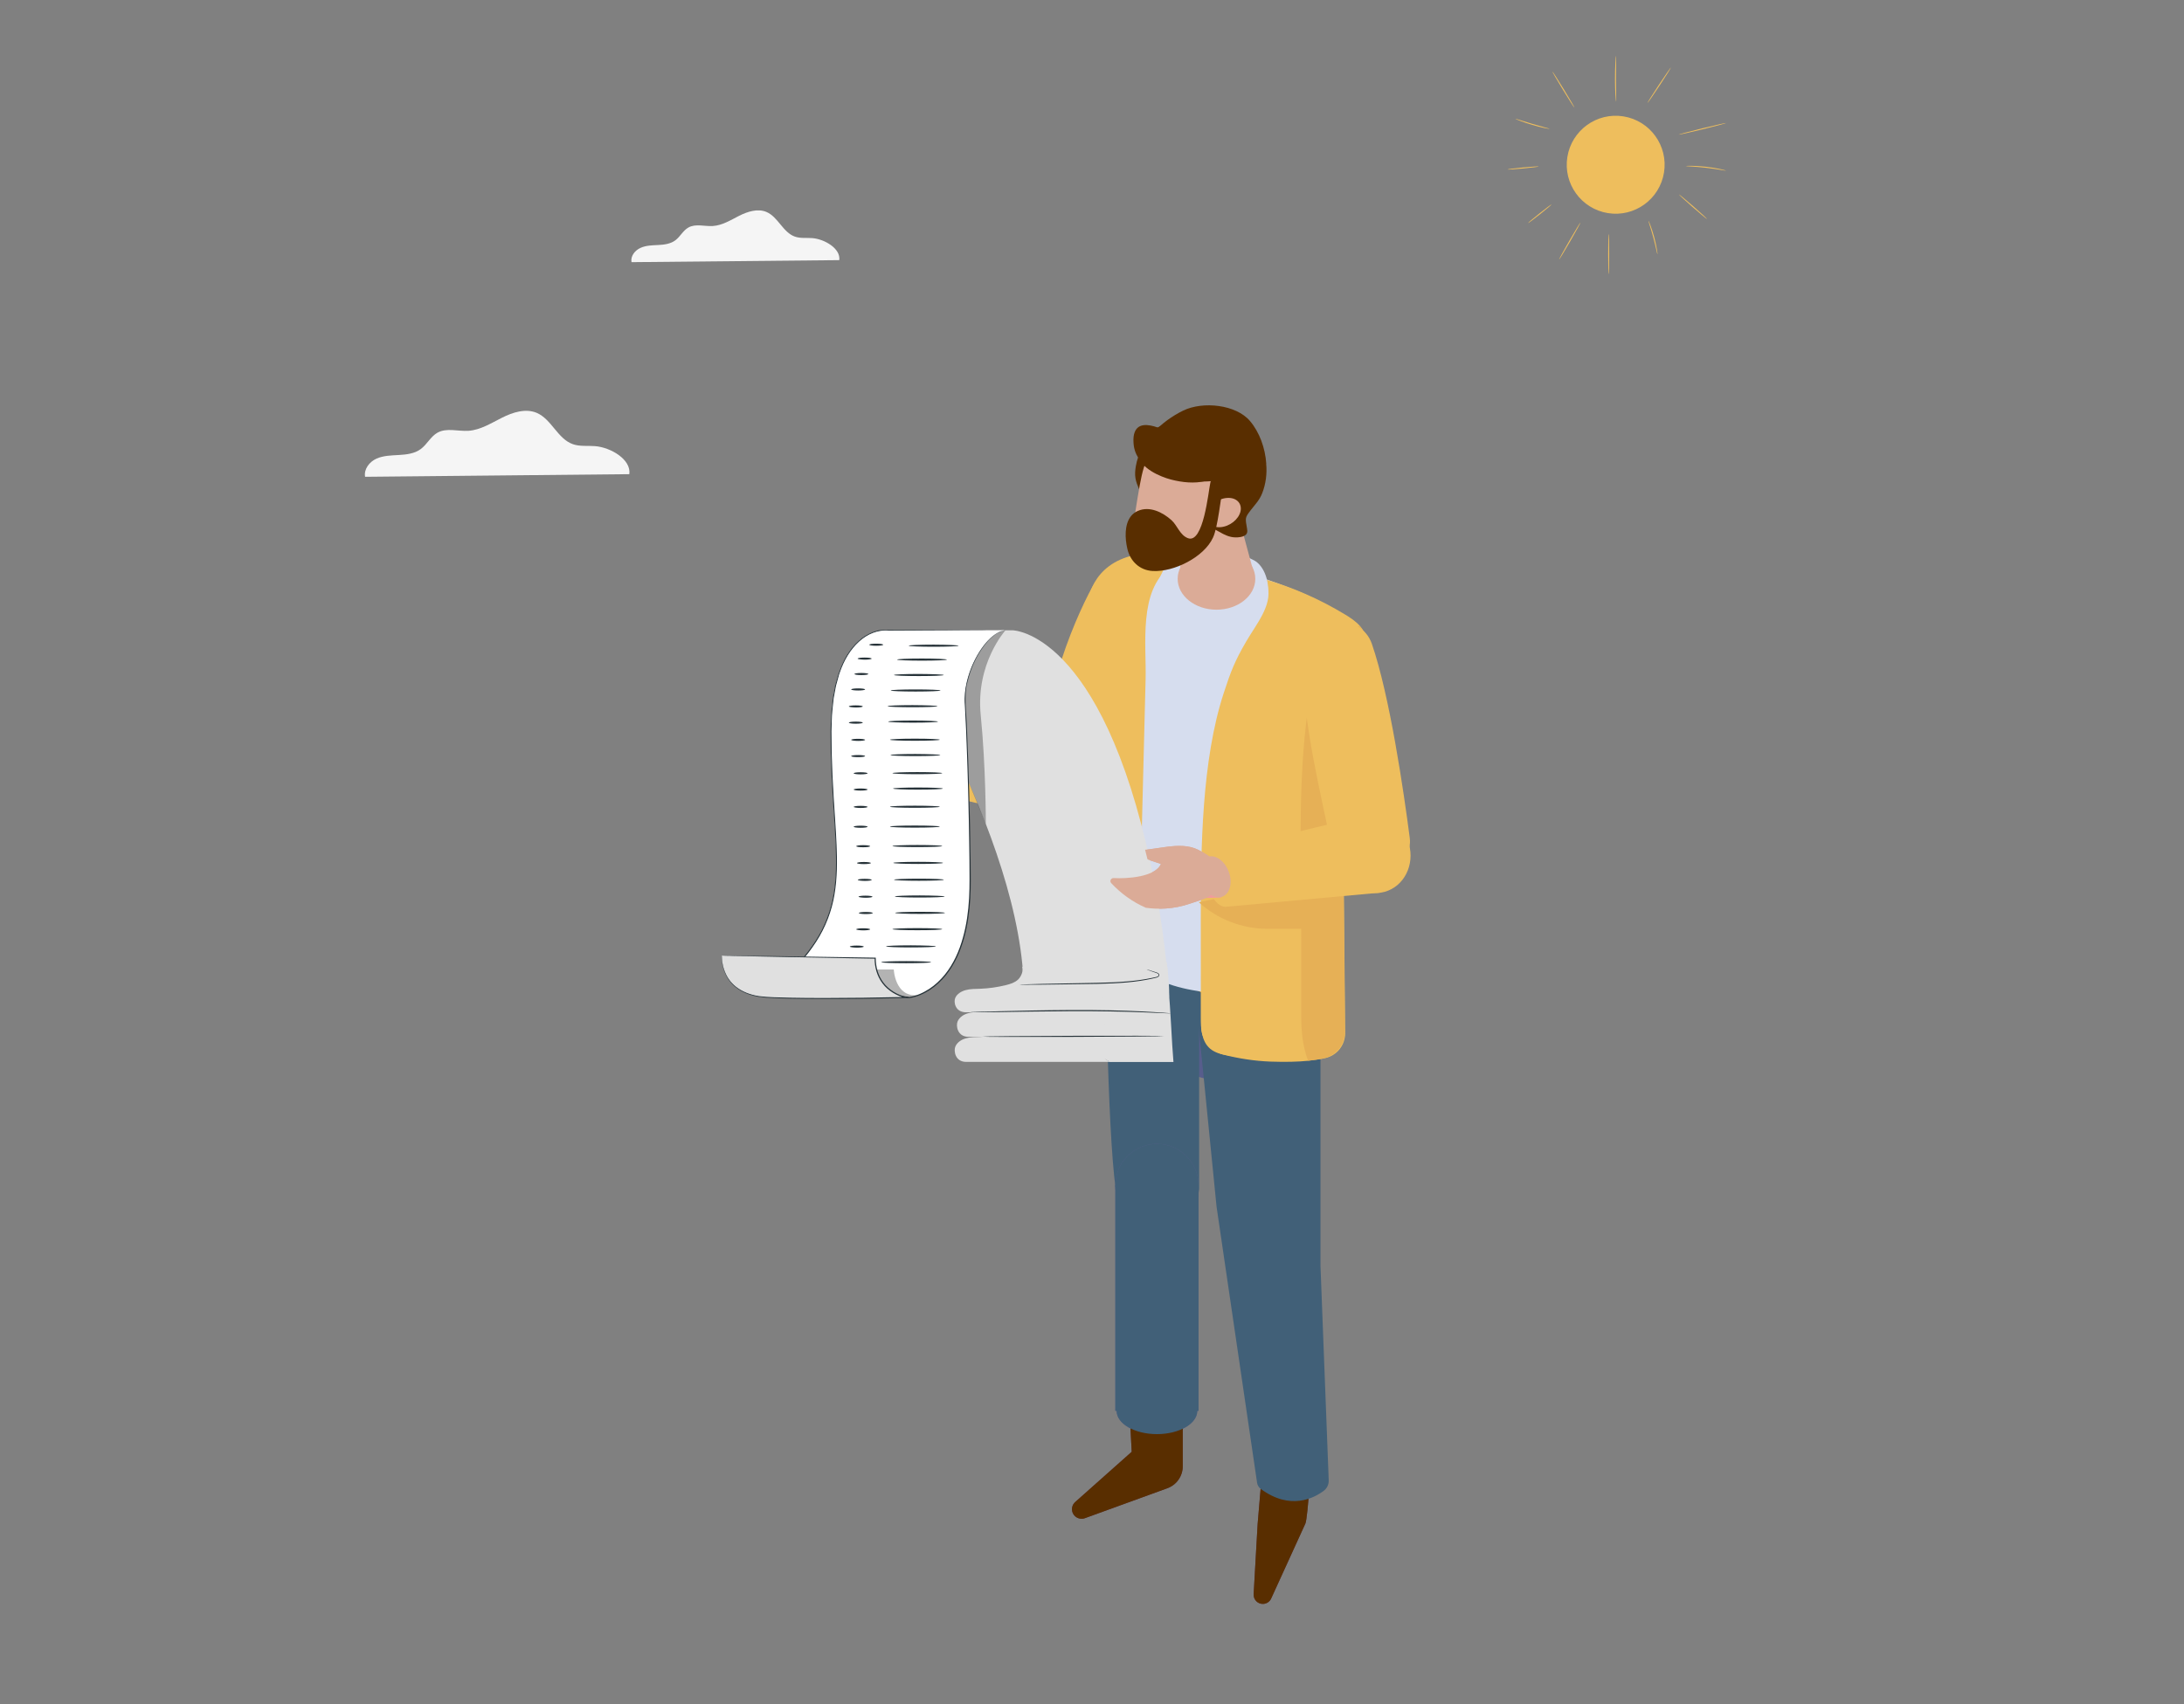 <svg width="820" height="640" viewBox="0 0 820 640" fill="none" xmlns="http://www.w3.org/2000/svg">
<rect x="0" y="0" width="820" height="640" fill="#808080" stroke="none"/>
<mask id="mask0_10424_115375" style="mask-type:alpha" maskUnits="userSpaceOnUse" x="0" y="0" width="820" height="640">
<rect width="820" height="640" rx="24" fill="#D9D9D9"/>
</mask>
<g mask="url(#mask0_10424_115375)">
<path d="M315.108 97.689C315.7 93.343 309.582 89.786 304.987 89.419C302.788 89.25 300.505 89.589 298.447 88.855C293.936 87.275 292.16 81.46 287.763 79.598C284.493 78.215 280.687 79.457 277.529 81.037C274.344 82.646 271.215 84.65 267.634 84.876C264.533 85.073 261.179 83.916 258.472 85.44C256.443 86.569 255.4 88.883 253.539 90.266C251.707 91.621 249.339 91.903 247.083 92.016C244.828 92.129 242.488 92.157 240.43 93.117C238.372 94.048 236.681 96.221 237.104 98.451L315.108 97.689Z" fill="#F5F5F5"/>
<path d="M236.286 178.069C237.047 172.538 229.266 167.994 223.403 167.542C220.612 167.316 217.708 167.74 215.086 166.808C209.364 164.804 207.08 157.41 201.499 155.039C197.326 153.289 192.506 154.841 188.474 156.873C184.415 158.906 180.412 161.474 175.901 161.784C171.955 162.038 167.698 160.571 164.259 162.49C161.693 163.929 160.34 166.893 157.972 168.643C155.66 170.364 152.644 170.703 149.769 170.872C146.893 171.042 143.933 171.07 141.311 172.255C138.69 173.441 136.547 176.207 137.083 179.057L236.286 178.069Z" fill="#F5F5F5"/>
<path d="M624.763 64.802C626.38 54.772 619.57 45.327 609.551 43.708C599.532 42.088 590.098 48.907 588.48 58.937C586.863 68.968 593.673 78.412 603.692 80.032C613.711 81.652 623.145 74.833 624.763 64.802Z" fill="#EEBE5D"/>
<path d="M603.992 103C603.879 103 603.799 99.601 603.799 95.412C603.799 91.223 603.879 87.824 603.992 87.824C604.105 87.824 604.185 91.223 604.185 95.412C604.185 99.601 604.105 103 603.992 103Z" fill="#EEBE5D"/>
<path d="M593.404 83.555C593.501 83.603 591.763 86.777 589.542 90.627C587.321 94.478 585.439 97.571 585.342 97.507C585.246 97.458 586.984 94.284 589.204 90.434C591.441 86.584 593.307 83.491 593.404 83.555Z" fill="#EEBE5D"/>
<path d="M582.542 76.773C582.607 76.853 580.692 78.497 578.246 80.43C575.816 82.363 573.772 83.877 573.708 83.797C573.644 83.716 575.559 82.073 578.005 80.14C580.45 78.191 582.478 76.692 582.542 76.773Z" fill="#EEBE5D"/>
<path d="M622.32 95.525C622.271 95.541 622.094 94.816 621.837 93.656C621.579 92.496 621.193 90.901 620.727 89.162C620.26 87.406 619.777 85.843 619.423 84.715C619.069 83.588 618.86 82.879 618.908 82.863C618.957 82.847 619.262 83.523 619.681 84.635C620.099 85.746 620.614 87.309 621.097 89.081C621.563 90.837 621.901 92.448 622.094 93.624C622.304 94.784 622.368 95.509 622.32 95.525Z" fill="#EEBE5D"/>
<path d="M640.953 82.282C640.889 82.363 638.459 80.349 635.53 77.788C632.602 75.226 630.285 73.084 630.349 73.003C630.413 72.922 632.843 74.936 635.788 77.498C638.716 80.059 641.034 82.202 640.953 82.282Z" fill="#EEBE5D"/>
<path d="M648.098 64.094C648.082 64.143 647.245 63.998 645.877 63.772C644.51 63.547 642.627 63.257 640.551 63.015C638.459 62.773 636.56 62.628 635.177 62.548C633.793 62.467 632.94 62.419 632.94 62.355C632.94 62.306 633.793 62.258 635.177 62.274C636.56 62.29 638.475 62.387 640.583 62.628C642.691 62.87 644.574 63.208 645.926 63.498C647.277 63.804 648.114 64.046 648.098 64.094Z" fill="#EEBE5D"/>
<path d="M648.114 46.196C648.146 46.293 644.156 47.356 639.232 48.564C634.292 49.773 630.285 50.659 630.253 50.562C630.22 50.465 634.211 49.402 639.135 48.194C644.075 46.986 648.098 46.099 648.114 46.196Z" fill="#EEBE5D"/>
<path d="M627.357 25.35C627.453 25.414 625.538 28.443 623.109 32.132C620.679 35.821 618.619 38.769 618.539 38.705C618.442 38.641 620.357 35.612 622.787 31.923C625.217 28.233 627.276 25.301 627.357 25.35Z" fill="#EEBE5D"/>
<path d="M606.76 21C606.808 21 606.808 21.967 606.792 23.529C606.776 25.092 606.744 27.235 606.744 29.619C606.744 32.003 606.776 34.146 606.808 35.708C606.84 37.271 606.84 38.238 606.792 38.238C606.744 38.238 606.631 37.287 606.534 35.725C606.438 34.162 606.357 32.019 606.357 29.635C606.357 27.251 606.422 25.092 606.518 23.545C606.599 21.951 606.695 21 606.76 21Z" fill="#EEBE5D"/>
<path d="M591.151 40.461C591.055 40.509 589.124 37.513 586.823 33.743C584.521 29.973 582.735 26.88 582.832 26.832C582.928 26.784 584.859 29.78 587.16 33.55C589.445 37.303 591.248 40.397 591.151 40.461Z" fill="#EEBE5D"/>
<path d="M581.834 48.387C581.818 48.435 581.078 48.322 579.887 48.081C578.696 47.823 577.055 47.436 575.269 46.905C573.483 46.373 571.89 45.825 570.747 45.39C569.605 44.955 568.913 44.633 568.945 44.585C568.961 44.536 569.685 44.762 570.844 45.133C572.002 45.503 573.611 46.019 575.381 46.534C577.168 47.066 578.777 47.501 579.951 47.823C581.11 48.129 581.834 48.339 581.834 48.387Z" fill="#EEBE5D"/>
<path d="M577.763 62.516C577.779 62.628 575.14 62.967 571.906 63.273C568.655 63.579 566.016 63.756 566 63.643C565.984 63.531 568.607 63.192 571.857 62.886C575.108 62.58 577.747 62.419 577.763 62.516Z" fill="#EEBE5D"/>
<path d="M432.662 223.465C432.211 226.964 422.683 291.709 412.196 301.136C412.196 301.136 394.577 300.769 393.731 297.213C387.134 269.469 403.513 232.581 409.941 220.727C414.761 211.921 419.948 214.546 421.64 215.731C430.041 222.59 433.452 217.453 432.662 223.465Z" fill="#EEBE5D"/>
<path d="M334.868 273.843C354.602 275 397.367 278.5 409.997 284.201C426.206 291.596 419.44 308.53 402.723 307.486C397.254 307.147 385.414 307.514 331.485 292.443C331.119 292.358 330.837 290.213 330.978 288.237C331.147 285.754 331.654 282.31 332.19 279.093C333.008 274.464 334.474 273.759 334.868 273.843Z" fill="#EEBE5D"/>
<path d="M466.406 366.642C473.679 366.642 480.783 366.473 487.69 366.134L493.976 375.081V404.208C490.227 410.361 482.897 413.296 475.963 411.405L449.576 404.293C434.804 396.7 422.513 385.016 414.168 370.65L418.2 363.905C433.028 365.655 449.322 366.642 466.406 366.642Z" fill="#575D8C"/>
<path d="M450.225 343.358V446.487C448.815 457.861 445.799 460.09 434.41 461.248C428.151 461.897 421.442 459.046 419.553 450.325C416.029 434.012 414.986 364.3 414.845 335.173C426.629 335.794 438.413 343.161 450.225 343.358Z" fill="#416078"/>
<path d="M444.079 531.721V550.631C444.079 554.357 441.739 557.687 438.215 558.929L407.29 570.162C406.022 570.613 404.612 570.303 403.625 569.4C402.131 568.017 402.103 565.674 403.513 564.235L424.909 545.212L424.092 529.718L444.079 531.721Z" fill="#61364E"/>
<path d="M490.115 572.166L477.26 600.333C476.724 601.518 475.568 602.28 474.3 602.337C472.242 602.449 470.579 600.728 470.691 598.696L472.186 572.391L474.638 543.378L491.524 543.603C492.765 545.494 491.045 570.105 490.115 572.166Z" fill="#61364E"/>
<path d="M494.879 349.878V475.303L497.924 558.195C497.924 558.195 487.803 570.67 473.003 558.195L458.203 453.147L451.324 381.488L446.814 345.334L494.879 349.878Z" fill="#575D8C"/>
<path d="M445.43 456.251C451.529 450.145 451.529 440.245 445.43 434.139C439.331 428.033 429.442 428.033 423.343 434.139C417.244 440.245 417.244 450.145 423.343 456.251C429.442 462.357 439.331 462.357 445.43 456.251Z" fill="#575D8B"/>
<path d="M434.382 538.58C442.742 538.58 449.52 534.663 449.52 529.831C449.52 524.999 442.742 521.081 434.382 521.081C426.021 521.081 419.243 524.999 419.243 529.831C419.243 534.663 426.021 538.58 434.382 538.58Z" fill="#575D8B"/>
<path d="M449.999 445.188H418.764V529.83H449.999V445.188Z" fill="#575D8B"/>
<path d="M444.079 531.721V550.631C444.079 554.357 441.739 557.687 438.215 558.929L407.29 570.162C406.022 570.613 404.612 570.303 403.625 569.4C402.131 568.017 402.103 565.674 403.513 564.235L424.909 545.212L424.092 529.718L444.079 531.721Z" fill="#592E00"/>
<path d="M490.115 572.166L477.26 600.333C476.724 601.518 475.568 602.28 474.3 602.337C472.242 602.449 470.579 600.728 470.691 598.696L472.186 572.391L474.638 543.378L491.524 543.603C492.765 545.494 491.045 570.105 490.115 572.166Z" fill="#592E00"/>
<path d="M495.782 349.878V475.303L498.882 555.994C498.911 557.49 498.234 558.929 497.05 559.832C493.329 562.626 484.449 567.311 473.398 559.183C472.581 558.59 472.073 557.687 471.96 556.699L456.766 453.147L449.633 381.488L444.954 345.334L495.782 349.878Z" fill="#416078"/>
<path d="M445.43 456.251C451.529 450.145 451.529 440.245 445.43 434.139C439.331 428.033 429.442 428.033 423.343 434.139C417.244 440.245 417.244 450.145 423.343 456.251C429.442 462.357 439.331 462.357 445.43 456.251Z" fill="#416078"/>
<path d="M434.382 538.58C442.742 538.58 449.52 534.663 449.52 529.831C449.52 524.999 442.742 521.081 434.382 521.081C426.021 521.081 419.243 524.999 419.243 529.831C419.243 534.663 426.021 538.58 434.382 538.58Z" fill="#416078"/>
<path d="M449.999 445.188H418.764V529.83H449.999V445.188Z" fill="#416078"/>
<path d="M426.432 208.337C443.572 204.809 462.065 217.566 462.065 217.566C467.196 218.215 471.819 219.203 475.991 220.388C484.279 222.759 490.735 226.005 495.753 229.363C499.474 231.847 502.603 235.036 505.028 238.677C507.847 242.911 509.707 247.793 510.412 252.902C508.974 260.974 506.945 269.017 505.93 277.089L504.097 285.895L505.056 387.923C505.112 392.41 502.04 396.362 497.642 397.35C495.781 397.773 493.639 398.112 491.186 398.366C487.296 398.761 482.616 398.874 477.006 398.676C470.889 398.45 464.941 397.491 459.246 396.051C454.341 394.838 450.958 390.35 450.958 385.298V372.654L436.101 365.4C429.984 360.8 422.062 359.022 413.859 357.893C411.998 357.639 410.194 357.667 408.446 357.978V226.315C408.474 226.315 409.292 211.836 426.432 208.337Z" fill="#EEBE5D"/>
<path d="M422.288 223.916C423.077 222.787 423.895 221.771 424.741 220.868C437.455 207.518 458.88 211.865 475.597 217.622H475.625C478.472 218.61 481.179 219.626 483.688 220.614C486.676 221.799 490.82 223.38 494.766 225.497C502.096 229.42 508.749 235.121 506.099 243.221C497.867 268.283 497.388 312.82 497.811 333.988C497.952 340.507 499.277 342.342 499.954 346.547C499.756 346.999 499.587 347.479 499.39 347.93C502.209 354.563 498.685 361.788 488.734 366.953C473.257 374.996 448.195 374.996 432.719 366.953C424.261 362.55 420.428 356.679 421.245 350.922C420.202 346.265 419.61 340.564 419.61 338.757V246.523C419.61 242.544 418.905 238.903 418.567 235.036C418.285 231.367 420.005 227.246 422.288 223.916Z" fill="#D6DDEE"/>
<path d="M459.443 260.324C462.121 252.111 463.587 248.301 467.928 240.85C471.678 234.415 477.626 227.444 475.991 220.388C475.765 219.429 475.483 218.525 475.089 217.594C485.632 220.67 495.753 225.13 505.112 230.831C507.057 232.016 509.03 233.314 510.525 235.008C510.835 235.347 511.117 235.713 511.37 236.109C511.427 236.193 511.511 236.278 511.539 236.363C511.68 236.617 511.849 236.842 511.962 237.096C511.99 247.934 509.087 258.687 507.085 269.469C506.24 272.037 505.507 274.634 504.999 277.287C504.464 280.137 504.182 283.016 504.041 285.895C503.872 289.028 503.9 292.16 503.9 295.321C504.012 317.195 504.125 339.04 504.238 360.885C504.266 369.577 504.323 378.27 504.379 386.991C504.351 387.02 504.351 387.076 504.323 387.133C504.21 387.33 504.125 387.556 504.041 387.753C503.956 387.838 503.871 387.923 503.815 388.036C503.787 388.064 503.759 388.064 503.731 388.092C503.843 387.753 503.928 387.471 503.956 387.33C503.9 387.443 503.843 387.697 503.702 388.12C502.913 388.741 502.152 389.56 501.475 390.011C500.996 390.35 500.489 390.632 500.009 390.943C496.937 392.128 494.005 393.539 490.847 394.527C490.735 394.555 490.622 394.612 490.481 394.64C490.312 394.696 490.171 394.753 490.002 394.781C489.466 394.95 488.959 395.092 488.423 395.261C488.057 395.374 487.718 395.458 487.352 395.571C487.239 395.6 487.07 395.628 486.872 395.684C486.365 395.797 485.745 395.938 485.491 395.995C484.561 396.192 483.659 396.362 482.757 396.531C479.458 397.124 476.132 397.547 472.805 397.857C468.915 397.519 465.025 397.039 461.191 396.39C458.766 395.966 456.229 395.43 454.34 393.821C451.127 391.084 450.873 386.314 450.873 382.109C450.873 369.662 450.845 357.244 450.845 344.797C450.873 318.719 451.155 285.669 459.443 260.324Z" fill="#EEBE5D"/>
<path d="M407.319 357.865C407.713 352.954 408.08 348.071 408.475 343.16C408.756 339.576 409.038 335.991 409.32 332.379C410.194 321.315 411.068 310.252 411.942 299.188C412.816 288.096 413.69 276.976 414.564 265.884C415.24 257.276 415.917 248.668 416.622 240.06C416.932 236.25 416.904 232.806 417.806 229.391C418.144 228.065 418.623 226.766 419.328 225.44C419.694 224.706 421.301 222.166 420.766 222.9C421.273 222.138 421.809 221.404 422.373 220.698C425.079 217.227 429.138 214.546 433.48 213.671C435.368 213.304 437.342 213.163 439.259 212.993C427.362 221.771 430.463 242.092 430.125 255.131C429.73 270.739 429.336 286.346 428.941 301.926C428.321 326.395 427.729 350.865 427.109 375.307C427.109 375.73 427.193 376.323 427.08 376.718C426.207 379.512 423.077 381.149 420.202 380.02C418.088 379.202 416.396 378.468 415.579 378.044C409.94 375.081 407.798 372.033 407.178 367.94C406.727 365.174 407.009 361.901 407.319 357.865Z" fill="#EEBE5D"/>
<path d="M471.734 230.323C470.043 231.198 467.929 231.593 465.42 231.762C457.442 232.27 449.407 231.423 441.683 229.307C439.428 228.686 436.017 227.839 434.776 225.863C432.155 221.743 437.06 212.514 440.217 209.409C447.039 202.748 462.77 206.079 468.774 209.437C469.761 209.974 470.86 210.312 471.734 210.99C475.202 213.643 476.668 219.457 476.019 223.634C475.455 227.105 473.99 229.137 471.734 230.323Z" fill="#D6DDEE"/>
<path d="M491.073 266.336C492.172 258.659 496.26 251.801 500.291 245.196C501.701 242.882 503.167 240.596 504.999 238.677C506.465 237.153 508.185 235.883 510.299 235.064C510.722 235.403 511.06 235.742 511.342 236.108C511.398 236.193 511.483 236.278 511.511 236.362C511.652 236.616 511.821 236.842 511.934 237.096C511.99 250.502 507.536 263.767 505.845 277.089L504.012 285.895L504.971 387.358C505.027 392.269 501.588 396.531 496.795 397.49C495.104 397.829 493.243 398.111 491.129 398.337C490.678 397.18 490.312 395.966 490.002 394.753C488.93 390.604 488.564 386.229 488.564 382.673C488.564 382.617 488.564 352.615 488.564 352.615C488.592 324.25 487.098 294.334 491.073 266.336Z" fill="#E6B056"/>
<path d="M529.299 314.626C527.044 297.354 521.829 261.34 515.063 241.753C513.202 236.391 507.874 232.891 502.264 233.681C498.149 234.274 493.751 237.097 490.904 245.112C486.449 257.7 494.286 291.003 498.712 312.03C500.798 322.021 508.579 328.682 518.559 326.706L520.955 326.226C526.367 325.182 530.032 320.102 529.299 314.626Z" fill="#EEBE5D"/>
<path d="M456.737 228.968C464.786 228.968 471.311 223.775 471.311 217.368C471.311 210.962 464.786 205.768 456.737 205.768C448.687 205.768 442.162 210.962 442.162 217.368C442.162 223.775 448.687 228.968 456.737 228.968Z" fill="#DBAB97"/>
<path d="M470.55 214.405L461.613 181.327L443.458 184.206L443.12 216.409L470.55 214.405Z" fill="#DBAB97"/>
<path d="M444.276 154.176C451.634 150.62 464.066 151.89 469.337 158.127C472.889 162.333 475.032 168.231 475.427 174.13H475.398C475.765 177.884 475.257 181.779 473.904 185.222C472.889 187.847 471.226 189.484 469.563 191.629C467.364 194.507 467.533 194.479 468.21 198.515C468.294 199.023 468.379 199.588 468.21 200.096C467.9 201.055 466.772 201.507 465.757 201.676C460.401 202.579 457.92 199.051 453.381 197.697C450.14 196.737 446.193 197.951 442.754 197.471C435.424 196.455 431.054 191.798 428.292 185.165C428.066 184.629 427.841 184.093 427.615 183.557C427.08 182.258 426.544 180.96 426.318 179.577C426.065 178.11 426.206 176.585 426.459 175.09C428.01 165.832 436.016 158.184 444.276 154.176Z" fill="#592E00"/>
<path d="M426.009 162.361C428.518 155.587 440.386 163.292 444.445 165.268C445.686 165.86 447.011 166.566 447.631 167.864C448.448 169.586 447.716 171.844 446.391 173.227C439.681 180.17 426.15 177.037 425.586 166.284C425.473 164.619 425.642 163.32 426.009 162.361Z" fill="#592E00"/>
<path d="M459.641 170.771C459.331 170.574 459.021 170.404 458.711 170.235C452.593 166.961 438.78 162.699 433.283 169.05C429.561 173.34 428.969 174.92 426.122 193.153C425.22 198.854 432.07 203.398 437.765 204.273C441.232 204.809 444.756 204.188 447.97 202.748C451.127 201.366 453.411 198.543 454.172 195.185L459.641 170.771Z" fill="#DBAB97"/>
<path d="M467.901 173.707C469.818 170.941 469.282 166.989 467.309 164.252C465.335 161.542 462.178 159.877 458.992 158.833C451.888 156.519 424.769 156.914 431.591 170.32C437.624 182.117 460.092 184.996 467.901 173.707Z" fill="#592E00"/>
<path d="M457.752 178.533C456.173 179.492 454.453 180.226 452.649 180.649C448.392 181.665 443.882 181.186 439.625 180.085C435.566 179.012 428.208 175.88 427.418 170.94C426.657 166.03 433.677 161.994 437.736 161.119C442.529 160.074 448.9 159.623 453.58 161.344C456.483 162.417 462.347 164.872 463.474 168.005C464.066 169.642 463.615 171.505 462.854 173.057C461.755 175.343 459.922 177.178 457.752 178.533Z" fill="#592E00"/>
<path d="M453.185 192.927C452.508 195.975 454.764 198.233 458.231 197.979C461.698 197.725 465.053 195.072 465.758 192.052C466.434 189.004 464.179 186.746 460.712 187C457.244 187.226 453.89 189.907 453.185 192.927Z" fill="#DBAB97"/>
<path d="M424.571 193.914C425.22 193.068 426.093 192.362 427.193 191.882C431.647 189.907 436.58 192.419 439.822 195.326C442.078 197.358 442.952 200.914 445.996 202.099C451.86 204.357 453.692 184.573 454.453 181.157C454.735 179.916 456.06 179.182 457.385 179.464C458.738 179.775 459.612 181.016 459.33 182.258C458.287 186.887 457.329 197.781 455.44 201.873C452.057 209.268 440.753 214.856 432.803 214.433C427.841 214.179 424.289 210.707 423.246 205.966C422.372 202.184 422.147 197.047 424.571 193.914Z" fill="#592E00"/>
<path d="M493.47 348.805H475.879C466.35 348.805 457.132 345.249 450.084 338.814L496.937 329.331L493.47 348.805Z" fill="#E6B056"/>
<path d="M519.919 334.907C527.144 332.876 531.214 324.855 529.008 316.991C526.803 309.127 519.158 304.398 511.933 306.429C504.708 308.46 500.638 316.481 502.843 324.345C505.049 332.209 512.694 336.938 519.919 334.907Z" fill="#EEBE5D"/>
<path d="M518.532 335.201L460.628 340.507L456.878 319.678L513.288 306.103L518.532 335.201Z" fill="#EEBE5D"/>
<path d="M453.382 323.093C451.916 327.581 453.129 334.27 456.06 338.052C458.992 341.834 462.572 341.241 464.038 336.754C465.504 332.266 464.292 325.577 461.36 321.795C458.428 318.041 454.848 318.606 453.382 323.093Z" fill="#EEBE5D"/>
<path d="M445.319 323.912L454.115 321.823C457.047 326.367 459.387 332.577 458.485 337.036L448.843 337.403C443.938 337.713 439.512 334.693 439.146 330.799C438.836 327.553 441.429 324.702 445.319 323.912Z" fill="#F09C9C"/>
<path d="M458.939 336.734C461.798 335.666 462.872 331.462 461.338 327.343C459.804 323.224 456.243 320.751 453.383 321.818C450.524 322.886 449.45 327.09 450.984 331.209C452.518 335.328 456.079 337.801 458.939 336.734Z" fill="#DBAB97"/>
<path d="M418.172 329.754C422.936 330.036 433.818 329.415 435.876 324.448C433.282 323.545 430.632 322.868 428.151 321.569C427.165 321.061 426.094 320.271 426.065 319.227C433.649 319.65 442.811 315.586 449.887 319.142C454.933 321.682 458.034 324.194 457.329 330.234C456.54 336.951 452.311 337.459 446.814 339.35C440.499 341.523 434.607 341.523 430.209 340.902C425.191 338.701 420.822 335.512 417.213 331.645C416.509 330.883 417.101 329.698 418.172 329.754Z" fill="#DBAB97"/>
<path d="M333.516 236.843C333.516 236.843 388.037 321.372 384.203 378.891L416.735 398.817H440.584C439.287 383.887 439.456 359.445 432.183 325.154C413.465 236.955 380.171 236.701 380.171 236.701L333.516 236.843Z" fill="#E0E0E0"/>
<path d="M438.329 371.3L383.864 380.613C384.315 382.363 383.441 384.536 382.257 385.75C381.045 386.935 379.382 387.5 377.747 387.951C374.533 388.798 371.235 389.278 367.908 389.419C366.16 389.475 364.384 389.447 362.693 389.927C361.001 390.379 359.366 391.423 358.69 393.032C358.013 394.64 358.605 398.789 362.749 398.789H418.059C413.915 398.789 413.323 394.64 414 393.032C414.677 391.423 416.312 390.379 418.003 389.927C419.694 389.475 421.471 389.504 423.218 389.419C426.545 389.278 429.843 388.798 433.057 387.951C434.692 387.528 436.383 386.964 437.567 385.75C438.751 384.536 438.582 373.303 438.329 371.3Z" fill="#E0E0E0"/>
<path d="M438.272 363.228L384.71 371.187C385.161 372.936 384.287 375.11 383.103 376.323C381.891 377.509 380.227 378.073 378.592 378.525C375.379 379.371 372.08 379.851 368.754 379.992C367.006 380.049 365.23 380.021 363.538 380.5C361.847 380.952 360.212 381.996 359.535 383.605C358.859 385.214 359.451 389.362 363.595 389.362H418.905C414.761 389.362 414.169 385.214 414.846 383.605C415.522 381.996 417.157 380.952 418.849 380.5C420.54 380.049 422.316 380.077 424.064 379.992C427.391 379.851 430.689 379.371 433.903 378.525C435.538 378.101 437.229 377.537 438.413 376.323C439.625 375.11 438.526 365.231 438.272 363.228Z" fill="#E0E0E0"/>
<path d="M438.047 361.28L383.836 363.058C384.287 364.695 383.413 366.755 382.229 367.884C381.017 369.013 379.353 369.549 377.718 369.945C374.505 370.735 371.206 371.215 367.88 371.328C366.132 371.384 364.356 371.356 362.664 371.807C360.973 372.231 359.338 373.219 358.661 374.743C357.985 376.267 358.577 380.162 362.721 380.162L417.862 379.541C413.718 379.541 413.295 376.267 413.972 374.743C414.648 373.219 416.283 372.259 417.975 371.807C419.666 371.356 421.442 371.412 423.19 371.328C426.517 371.215 429.815 370.735 433.029 369.945C434.664 369.549 436.355 369.013 437.539 367.884C438.751 366.755 438.3 363.171 438.047 361.28Z" fill="#E0E0E0"/>
<g opacity="0.3">
<path d="M377.521 236.701C377.521 236.701 366.273 249.12 368.218 268.509C370.163 287.899 370.135 309.433 370.135 309.433L363.595 293.628L359.028 248.104L368.274 237.943L377.521 236.701Z" fill="black"/>
</g>
<path d="M377.521 236.701H331.119C331.119 236.701 311.95 237.097 311.95 274.916C311.95 323.884 323.17 340.62 293.344 368.562L341.494 374.601C341.494 374.601 364.272 372.4 364.243 331.617C364.243 312.989 363.37 279.94 362.355 264.022C361.65 252.422 370.192 237.492 377.521 236.701Z" fill="white"/>
<path d="M377.521 236.702C377.408 236.73 377.21 236.758 376.788 236.843C376.308 236.984 375.604 237.21 374.73 237.661C373.01 238.593 370.783 240.568 368.669 243.673C366.554 246.749 364.44 250.954 363.228 256.204C361.79 261.454 362.918 267.663 363.087 274.493C363.679 288.181 364.186 304.635 364.412 323.15C364.44 327.779 364.581 332.549 364.299 337.431C364.017 342.314 363.369 347.309 361.987 352.249C360.634 357.188 358.492 362.07 355.137 366.276C353.446 368.336 351.472 370.227 349.189 371.723C346.905 373.19 344.368 374.376 341.577 374.799H341.549H341.521C327.623 373.049 312.992 371.215 297.995 369.324C296.416 369.126 294.837 368.929 293.399 368.731L292.977 368.675L293.287 368.364C295.683 366.05 298.051 363.735 300.222 361.224C302.364 358.74 304.394 356.143 306.142 353.434C309.665 347.987 311.977 341.919 312.992 335.71C314.035 329.529 314.007 323.319 313.753 317.28C313.499 311.24 313.048 305.341 312.682 299.555C312.315 293.798 312.062 288.153 311.921 282.706C311.864 279.968 311.836 277.287 311.836 274.634C311.893 273.307 311.921 271.981 311.977 270.683C312.033 269.384 312.034 268.086 312.203 266.816C312.344 265.546 312.456 264.276 312.597 263.006C312.654 262.385 312.766 261.764 312.879 261.143C312.992 260.522 313.105 259.929 313.218 259.309C313.33 258.688 313.443 258.095 313.556 257.502C313.697 256.91 313.866 256.317 314.035 255.724C314.204 255.131 314.373 254.567 314.542 253.974C314.712 253.382 314.853 252.817 315.106 252.253C316.657 247.737 319.053 243.673 322.323 240.737C323.93 239.242 325.791 238.113 327.736 237.351C328.694 236.984 329.709 236.702 330.724 236.589C331.767 236.504 332.725 236.56 333.712 236.56C337.631 236.56 341.352 236.589 344.819 236.589C351.726 236.617 357.674 236.645 362.551 236.645C372.108 236.673 376.957 236.702 377.521 236.702C376.957 236.702 372.052 236.73 362.382 236.73C357.533 236.758 351.585 236.786 344.707 236.814C341.267 236.814 337.574 236.843 333.684 236.843C329.765 236.391 325.65 238.056 322.492 240.992C319.279 243.899 316.911 247.934 315.36 252.394C315.134 252.93 314.965 253.523 314.824 254.087C314.655 254.652 314.514 255.244 314.345 255.837C314.204 256.43 314.007 256.994 313.866 257.587C313.753 258.18 313.64 258.801 313.528 259.393C313.415 259.986 313.302 260.607 313.189 261.228C313.077 261.849 312.936 262.441 312.907 263.091C312.766 264.332 312.654 265.602 312.513 266.872C312.344 268.142 312.344 269.441 312.287 270.739C312.259 272.037 312.203 273.364 312.174 274.662C312.174 277.315 312.203 279.996 312.259 282.734C312.4 288.209 312.654 293.826 313.02 299.583C313.358 305.341 313.838 311.24 314.091 317.308C314.345 323.348 314.373 329.585 313.33 335.822C312.315 342.06 309.976 348.213 306.424 353.688C304.648 356.426 302.646 359.05 300.475 361.534C298.305 364.046 295.937 366.388 293.512 368.703L293.399 368.336C294.865 368.505 296.416 368.703 297.995 368.929C313.02 370.82 327.623 372.654 341.521 374.404H341.465C344.115 374.009 346.652 372.823 348.879 371.384C351.134 369.916 353.079 368.054 354.742 366.022C358.069 361.901 360.183 357.046 361.536 352.136C362.918 347.225 363.566 342.257 363.848 337.403C364.13 332.548 363.989 327.779 363.989 323.15C363.792 304.635 363.312 288.181 362.749 274.493C362.608 271.078 362.439 267.832 362.269 264.756C362.016 261.679 362.354 258.772 362.974 256.148C364.215 250.87 366.357 246.693 368.5 243.588C370.642 240.483 372.897 238.536 374.645 237.605C375.519 237.125 376.252 236.927 376.731 236.814C376.985 236.758 377.154 236.758 377.295 236.73C377.436 236.702 377.492 236.702 377.521 236.702Z" fill="#263238"/>
<g opacity="0.3">
<path d="M327.792 364.074H335.573C335.573 364.074 335.996 374.432 344.34 373.727C344.34 373.727 342.564 374.884 340.196 374.602C337.828 374.319 330.386 376.126 327.792 364.074Z" fill="black"/>
</g>
<path d="M271.045 358.853C271.045 358.853 269.805 373.698 288.27 374.601C306.735 375.476 340.225 374.601 340.225 374.601C340.225 374.601 328.583 372.513 328.583 359.841L271.045 358.853Z" fill="#E0E0E0"/>
<path d="M271.045 358.853C271.045 358.853 271.129 358.853 271.327 358.853C271.524 358.853 271.806 358.853 272.144 358.853C272.877 358.853 273.948 358.881 275.33 358.881C278.149 358.909 282.208 358.966 287.311 359.022C297.572 359.163 311.978 359.389 328.61 359.643H328.807V359.841C328.807 363.002 329.653 366.36 331.711 369.041C333.741 371.723 336.898 373.614 340.281 374.404L341.86 374.771L340.253 374.799C340.225 374.799 340.197 374.799 340.14 374.799C329.371 375.053 319.082 375.194 309.751 375.166C305.071 375.166 300.645 375.11 296.473 375.025C292.329 374.884 288.438 374.884 284.915 374.376C281.419 373.811 278.346 372.513 276.147 370.707C273.92 368.929 272.68 366.727 271.975 364.864C271.27 363.002 271.101 361.449 271.016 360.405C270.988 359.897 270.988 359.474 270.988 359.22C271.045 358.994 271.045 358.853 271.045 358.853C271.045 358.853 271.045 358.994 271.045 359.248C271.045 359.502 271.073 359.897 271.101 360.433C271.186 361.449 271.411 363.002 272.116 364.836C272.821 366.642 274.089 368.816 276.288 370.537C278.459 372.287 281.475 373.557 284.943 374.093C288.41 374.545 292.3 374.573 296.445 374.686C300.589 374.771 305.043 374.799 309.694 374.799C319.025 374.799 329.315 374.658 340.084 374.404C340.112 374.404 340.14 374.404 340.197 374.404L340.168 374.827C338.392 374.432 336.729 373.727 335.235 372.795C333.741 371.864 332.388 370.707 331.345 369.295C329.23 366.53 328.356 363.086 328.385 359.841L328.582 360.038C312.006 359.728 297.657 359.445 287.423 359.248C282.321 359.135 278.233 359.05 275.414 358.994C274.033 358.966 272.933 358.937 272.172 358.909C271.806 358.909 271.524 358.881 271.327 358.881C271.157 358.881 271.073 358.853 271.045 358.853Z" fill="#263238"/>
<path d="M352.854 302.97C352.854 303.196 348.682 303.365 343.495 303.365C338.336 303.365 334.136 303.196 334.136 302.97C334.136 302.745 338.308 302.575 343.495 302.575C348.654 302.575 352.854 302.745 352.854 302.97Z" fill="#263238"/>
<path d="M320.52 303.027C320.52 302.801 321.676 302.632 323.114 302.632C324.551 302.632 325.735 302.801 325.735 303.027C325.735 303.253 324.58 303.422 323.114 303.422C321.704 303.422 320.52 303.224 320.52 303.027Z" fill="#263238"/>
<path d="M354.01 296.14C354.01 296.366 349.838 296.535 344.651 296.535C339.492 296.535 335.292 296.366 335.292 296.14C335.292 295.914 339.464 295.745 344.651 295.745C349.81 295.745 354.01 295.914 354.01 296.14Z" fill="#263238"/>
<path d="M320.52 296.507C320.52 296.282 321.676 296.112 323.114 296.112C324.551 296.112 325.735 296.282 325.735 296.507C325.735 296.733 324.58 296.903 323.114 296.903C321.704 296.903 320.52 296.733 320.52 296.507Z" fill="#263238"/>
<path d="M353.785 290.354C353.785 290.58 349.613 290.749 344.426 290.749C339.267 290.749 335.066 290.58 335.066 290.354C335.066 290.129 339.239 289.959 344.426 289.959C349.613 289.959 353.785 290.129 353.785 290.354Z" fill="#263238"/>
<path d="M320.52 290.411C320.52 290.185 321.676 290.016 323.114 290.016C324.551 290.016 325.735 290.185 325.735 290.411C325.735 290.637 324.58 290.806 323.114 290.806C321.704 290.806 320.52 290.637 320.52 290.411Z" fill="#263238"/>
<path d="M353.051 283.553C353.051 283.778 348.879 283.948 343.692 283.948C338.533 283.948 334.333 283.778 334.333 283.553C334.333 283.327 338.505 283.157 343.692 283.157C348.879 283.186 353.051 283.355 353.051 283.553Z" fill="#263238"/>
<path d="M319.589 283.948C319.589 283.722 320.745 283.553 322.183 283.553C323.621 283.553 324.805 283.722 324.805 283.948C324.805 284.174 323.649 284.343 322.183 284.343C320.745 284.343 319.589 284.174 319.589 283.948Z" fill="#263238"/>
<path d="M352.854 277.795C352.854 278.021 348.682 278.19 343.495 278.19C338.336 278.19 334.136 278.021 334.136 277.795C334.136 277.569 338.308 277.4 343.495 277.4C348.654 277.4 352.854 277.569 352.854 277.795Z" fill="#263238"/>
<path d="M319.589 277.851C319.589 277.626 320.745 277.456 322.183 277.456C323.621 277.456 324.805 277.626 324.805 277.851C324.805 278.077 323.649 278.247 322.183 278.247C320.745 278.247 319.589 278.049 319.589 277.851Z" fill="#263238"/>
<path d="M352.178 270.993C352.178 271.219 348.006 271.388 342.819 271.388C337.66 271.388 333.459 271.219 333.459 270.993C333.459 270.767 337.632 270.598 342.819 270.598C348.006 270.598 352.178 270.795 352.178 270.993Z" fill="#263238"/>
<path d="M318.715 271.388C318.715 271.163 319.871 270.993 321.309 270.993C322.747 270.993 323.931 271.163 323.931 271.388C323.931 271.614 322.775 271.783 321.309 271.783C319.871 271.783 318.715 271.614 318.715 271.388Z" fill="#263238"/>
<path d="M351.98 265.207C351.98 265.433 347.808 265.603 342.621 265.603C337.462 265.603 333.262 265.433 333.262 265.207C333.262 264.982 337.434 264.812 342.621 264.812C347.78 264.84 351.98 265.01 351.98 265.207Z" fill="#263238"/>
<path d="M353.136 259.308C353.136 259.534 348.964 259.704 343.777 259.704C338.618 259.704 334.417 259.534 334.417 259.308C334.417 259.083 338.59 258.913 343.777 258.913C348.936 258.913 353.136 259.083 353.136 259.308Z" fill="#263238"/>
<path d="M318.715 265.292C318.715 265.066 319.871 264.897 321.309 264.897C322.747 264.897 323.931 265.066 323.931 265.292C323.931 265.518 322.775 265.687 321.309 265.687C319.871 265.659 318.715 265.489 318.715 265.292Z" fill="#263238"/>
<path d="M319.589 258.913C319.589 258.688 320.745 258.518 322.183 258.518C323.621 258.518 324.805 258.688 324.805 258.913C324.805 259.139 323.649 259.309 322.183 259.309C320.745 259.309 319.589 259.139 319.589 258.913Z" fill="#263238"/>
<path d="M354.349 253.494C354.349 253.72 350.176 253.89 344.989 253.89C339.83 253.89 335.63 253.72 335.63 253.494C335.63 253.269 339.802 253.099 344.989 253.099C350.148 253.128 354.349 253.297 354.349 253.494Z" fill="#263238"/>
<path d="M320.802 253.128C320.802 252.902 321.958 252.733 323.395 252.733C324.833 252.733 326.017 252.902 326.017 253.128C326.017 253.354 324.861 253.523 323.395 253.523C321.958 253.523 320.802 253.354 320.802 253.128Z" fill="#263238"/>
<path d="M355.533 247.709C355.533 247.935 351.36 248.104 346.173 248.104C341.014 248.104 336.814 247.935 336.814 247.709C336.814 247.483 340.986 247.314 346.173 247.314C351.36 247.314 355.533 247.511 355.533 247.709Z" fill="#263238"/>
<path d="M322.013 247.342C322.013 247.116 323.169 246.947 324.635 246.947C326.073 246.947 327.257 247.116 327.257 247.342C327.257 247.568 326.101 247.737 324.635 247.737C323.169 247.709 322.013 247.539 322.013 247.342Z" fill="#263238"/>
<path d="M359.902 242.487C359.902 242.713 355.73 242.883 350.542 242.883C345.384 242.883 341.183 242.713 341.183 242.487C341.183 242.262 345.355 242.092 350.542 242.092C355.73 242.121 359.902 242.29 359.902 242.487Z" fill="#263238"/>
<path d="M326.383 242.121C326.383 241.895 327.539 241.726 328.977 241.726C330.415 241.726 331.599 241.895 331.599 242.121C331.599 242.347 330.443 242.516 328.977 242.516C327.539 242.516 326.383 242.347 326.383 242.121Z" fill="#263238"/>
<path d="M352.854 310.421C352.854 310.647 348.682 310.816 343.495 310.816C338.336 310.816 334.136 310.647 334.136 310.421C334.136 310.195 338.308 310.026 343.495 310.026C348.654 310.026 352.854 310.195 352.854 310.421Z" fill="#263238"/>
<path d="M320.52 310.478C320.52 310.252 321.676 310.083 323.114 310.083C324.551 310.083 325.735 310.252 325.735 310.478C325.735 310.704 324.58 310.873 323.114 310.873C321.704 310.873 320.52 310.704 320.52 310.478Z" fill="#263238"/>
<path d="M353.785 317.731C353.785 317.957 349.613 318.126 344.426 318.126C339.267 318.126 335.066 317.957 335.066 317.731C335.066 317.505 339.239 317.336 344.426 317.336C349.613 317.336 353.785 317.505 353.785 317.731Z" fill="#263238"/>
<path d="M321.478 317.787C321.478 317.562 322.634 317.392 324.072 317.392C325.509 317.392 326.693 317.562 326.693 317.787C326.693 318.013 325.537 318.183 324.072 318.183C322.634 318.183 321.478 318.013 321.478 317.787Z" fill="#263238"/>
<path d="M354.095 324.053C354.095 324.279 349.922 324.448 344.735 324.448C339.576 324.448 335.376 324.279 335.376 324.053C335.376 323.827 339.548 323.658 344.735 323.658C349.894 323.658 354.095 323.827 354.095 324.053Z" fill="#263238"/>
<path d="M321.76 324.109C321.76 323.884 322.916 323.714 324.353 323.714C325.791 323.714 326.975 323.884 326.975 324.109C326.975 324.335 325.819 324.505 324.353 324.505C322.944 324.505 321.76 324.335 321.76 324.109Z" fill="#263238"/>
<path d="M354.376 330.375C354.376 330.601 350.204 330.77 345.017 330.77C339.858 330.77 335.658 330.601 335.658 330.375C335.658 330.149 339.83 329.98 345.017 329.98C350.204 329.98 354.376 330.149 354.376 330.375Z" fill="#263238"/>
<path d="M322.07 330.432C322.07 330.206 323.226 330.037 324.663 330.037C326.101 330.037 327.285 330.206 327.285 330.432C327.285 330.658 326.129 330.827 324.663 330.827C323.226 330.799 322.07 330.63 322.07 330.432Z" fill="#263238"/>
<path d="M354.687 336.669C354.687 336.895 350.515 337.064 345.328 337.064C340.169 337.064 335.968 336.895 335.968 336.669C335.968 336.443 340.14 336.274 345.328 336.274C350.486 336.302 354.687 336.471 354.687 336.669Z" fill="#263238"/>
<path d="M322.352 336.754C322.352 336.528 323.507 336.359 324.945 336.359C326.383 336.359 327.567 336.528 327.567 336.754C327.567 336.98 326.411 337.149 324.945 337.149C323.536 337.121 322.352 336.952 322.352 336.754Z" fill="#263238"/>
<path d="M354.8 342.822C354.8 343.048 350.627 343.217 345.44 343.217C340.281 343.217 336.081 343.048 336.081 342.822C336.081 342.596 340.253 342.427 345.44 342.427C350.599 342.427 354.8 342.596 354.8 342.822Z" fill="#263238"/>
<path d="M322.464 342.878C322.464 342.652 323.62 342.483 325.058 342.483C326.496 342.483 327.68 342.652 327.68 342.878C327.68 343.104 326.524 343.273 325.058 343.273C323.648 343.273 322.464 343.104 322.464 342.878Z" fill="#263238"/>
<path d="M353.785 348.946C353.785 349.172 349.613 349.341 344.426 349.341C339.267 349.341 335.066 349.172 335.066 348.946C335.066 348.72 339.239 348.551 344.426 348.551C349.613 348.551 353.785 348.72 353.785 348.946Z" fill="#263238"/>
<path d="M321.478 349.003C321.478 348.777 322.634 348.608 324.072 348.608C325.509 348.608 326.693 348.777 326.693 349.003C326.693 349.229 325.537 349.398 324.072 349.398C322.634 349.37 321.478 349.201 321.478 349.003Z" fill="#263238"/>
<path d="M351.389 355.41C351.389 355.635 347.216 355.805 342.029 355.805C336.87 355.805 332.67 355.635 332.67 355.41C332.67 355.184 336.842 355.014 342.029 355.014C347.216 355.043 351.389 355.212 351.389 355.41Z" fill="#263238"/>
<path d="M319.082 355.494C319.082 355.268 320.238 355.099 321.676 355.099C323.113 355.099 324.297 355.268 324.297 355.494C324.297 355.72 323.141 355.889 321.676 355.889C320.238 355.861 319.082 355.692 319.082 355.494Z" fill="#263238"/>
<path d="M349.584 361.337C349.584 361.562 345.412 361.732 340.225 361.732C335.066 361.732 330.865 361.562 330.865 361.337C330.865 361.111 335.037 360.941 340.225 360.941C345.412 360.941 349.584 361.111 349.584 361.337Z" fill="#263238"/>
<path d="M439.456 380.585C439.456 380.585 439.4 380.585 439.259 380.585C439.118 380.585 438.921 380.585 438.695 380.557C438.16 380.529 437.427 380.5 436.496 380.472C434.608 380.388 431.845 380.246 428.462 380.134C421.668 379.879 412.309 379.682 401.934 379.738C391.56 379.795 382.173 379.964 375.407 380.077C372.024 380.105 369.29 380.162 367.373 380.162C366.442 380.162 365.709 380.162 365.174 380.162C364.948 380.162 364.751 380.162 364.61 380.162C364.469 380.162 364.413 380.162 364.413 380.134C364.413 380.134 364.469 380.105 364.61 380.105C364.751 380.105 364.948 380.077 365.174 380.077C365.709 380.049 366.442 380.021 367.373 379.992C369.318 379.936 372.052 379.851 375.407 379.767C382.201 379.597 391.588 379.371 401.963 379.315C412.337 379.259 421.724 379.484 428.518 379.823C431.901 379.992 434.664 380.162 436.553 380.303C437.483 380.388 438.188 380.444 438.723 380.472C438.949 380.5 439.146 380.5 439.287 380.529C439.4 380.557 439.456 380.585 439.456 380.585Z" fill="#263238"/>
<path d="M437.088 389.08C437.088 389.193 421.809 389.334 402.949 389.391C384.089 389.447 368.782 389.419 368.782 389.306C368.782 389.193 384.061 389.052 402.949 388.996C421.78 388.939 437.088 388.967 437.088 389.08Z" fill="#263238"/>
<path d="M430.576 364.074C430.576 364.074 430.774 364.102 431.14 364.215C431.535 364.328 432.098 364.498 432.747 364.723C433.113 364.836 433.48 364.949 433.903 365.09C434.297 365.231 434.861 365.316 435.199 365.852C435.34 366.135 435.256 366.53 435.002 366.727C434.777 366.953 434.495 367.066 434.185 367.151C433.593 367.292 433.001 367.433 432.352 367.574C429.787 368.138 426.686 368.618 423.218 368.929C419.751 369.239 415.945 369.408 411.914 369.493C403.908 369.606 396.691 369.691 391.391 369.775C388.797 369.775 386.683 369.804 385.161 369.804C384.456 369.804 383.892 369.804 383.469 369.804C383.075 369.804 382.877 369.775 382.877 369.775C382.877 369.747 383.075 369.747 383.469 369.719C383.892 369.691 384.456 369.691 385.161 369.663C386.683 369.634 388.797 369.578 391.391 369.493C396.691 369.38 403.908 369.239 411.914 369.098C415.917 369.013 419.723 368.872 423.19 368.562C426.629 368.28 429.73 367.828 432.296 367.292C432.944 367.151 433.536 367.009 434.128 366.897C434.41 366.812 434.664 366.727 434.833 366.558C435.03 366.389 435.087 366.163 435.002 365.965C434.805 365.57 434.269 365.429 433.874 365.288C433.452 365.147 433.085 365.006 432.719 364.893C432.07 364.667 431.535 364.469 431.14 364.328C430.745 364.187 430.576 364.102 430.576 364.074Z" fill="#263238"/>
<path d="M418.172 329.755C422.936 330.037 433.818 329.416 435.876 324.449C433.282 323.545 430.632 322.868 428.151 321.57C427.165 321.062 426.094 320.272 426.065 319.227C433.649 319.651 442.811 315.586 449.887 319.143C454.933 321.683 458.034 324.195 457.329 330.234C456.54 336.952 452.311 337.46 446.814 339.351C440.499 341.524 434.607 341.524 430.209 340.903C425.191 338.702 420.822 335.512 417.213 331.646C416.509 330.884 417.101 329.698 418.172 329.755Z" fill="#DBAB97"/>
<path d="M428.913 315.219C428.913 315.219 430.858 322.614 431.422 325.013L419.469 325.69L419.61 319.029L423.36 315.445L428.913 315.219Z" fill="#E0E0E0"/>
</g>
</svg>
